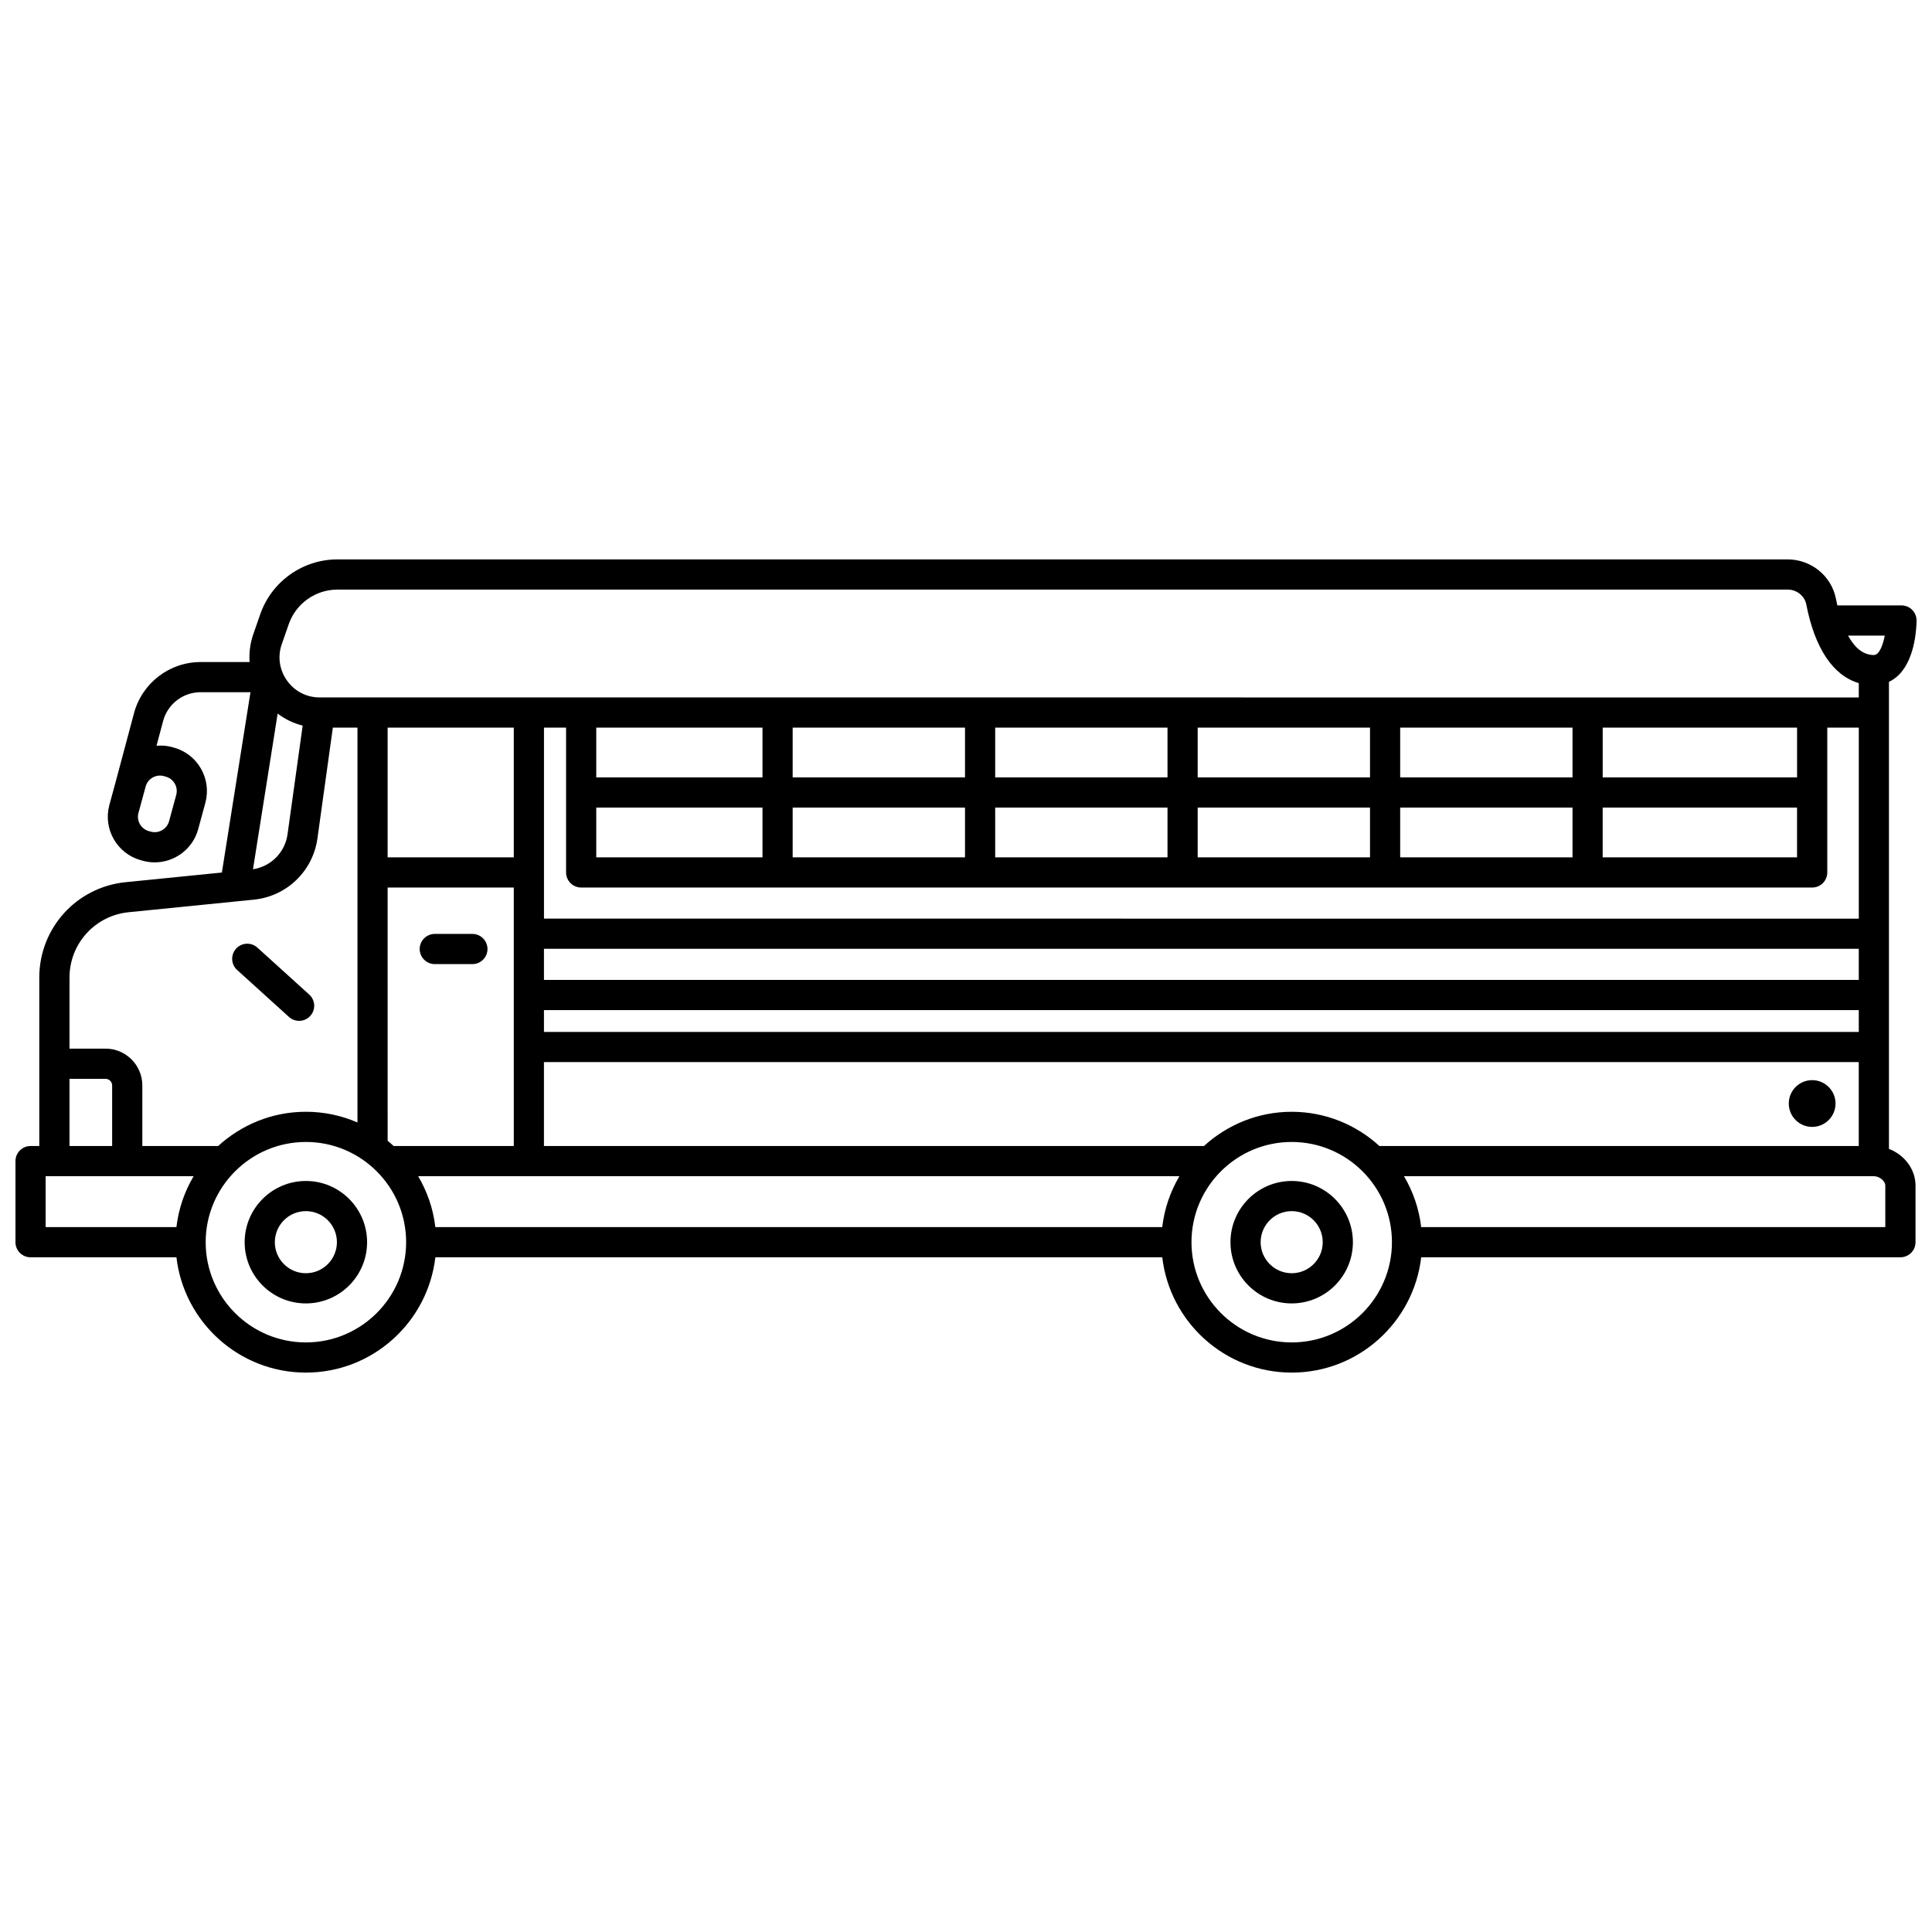 <?xml version="1.0" encoding="UTF-8"?>
<!-- Uploaded to: SVG Repo, www.svgrepo.com, Generator: SVG Repo Mixer Tools -->
<svg width="800px" height="800px" version="1.1" viewBox="144 144 512 512" xmlns="http://www.w3.org/2000/svg">
 <defs>
  <clipPath id="a">
   <path d="m148.09 292h503.81v216h-503.81z"/>
  </clipPath>
 </defs>
 <path d="m225.06 456.97c-8.945 0-16.223 7.277-16.223 16.227 0 8.949 7.277 16.223 16.223 16.223s16.223-7.273 16.223-16.223c-0.004-8.949-7.281-16.227-16.223-16.227zm0 24.449c-4.535 0-8.227-3.691-8.227-8.227 0-4.539 3.691-8.23 8.227-8.23s8.227 3.691 8.227 8.23c-0.004 4.539-3.695 8.227-8.227 8.227z"/>
 <path d="m486.31 456.97c-8.945 0-16.223 7.277-16.223 16.227 0 8.949 7.277 16.223 16.223 16.223 8.945 0 16.223-7.273 16.223-16.223 0-8.949-7.277-16.227-16.223-16.227zm0 24.449c-4.535 0-8.227-3.691-8.227-8.227 0-4.539 3.691-8.23 8.227-8.23s8.227 3.691 8.227 8.23c0 4.539-3.691 8.227-8.227 8.227z"/>
 <g clip-path="url(#a)">
  <path d="m644.59 448.47v-123.77c0.965-0.461 1.855-1.09 2.656-1.891 4.543-4.547 4.66-13.383 4.66-14.375 0-2.207-1.793-3.996-4-3.996h-16.992c-0.141-0.609-0.262-1.188-0.367-1.734-1.172-6.059-6.559-10.457-12.809-10.457h-384.31c-9.211 0-17.438 5.848-20.465 14.547l-1.832 5.266c-0.848 2.43-1.152 4.93-0.988 7.387h-12.977c-8.262 0-15.52 5.574-17.652 13.555l-4.707 17.621-1.824 6.703c-1.727 6.356 2.035 12.926 8.391 14.656l0.5 0.137c1.043 0.285 2.09 0.418 3.125 0.418 5.254 0 10.086-3.5 11.527-8.812l1.895-6.965c1.727-6.356-2.035-12.926-8.391-14.656l-0.504-0.137c-1.355-0.371-2.715-0.445-4.047-0.34l1.754-6.566c1.195-4.484 5.277-7.621 9.926-7.621h13.219l-7.578 47.789-25.508 2.559c-13.043 1.312-22.883 12.184-22.883 25.293v44.625h-2.312c-2.207 0-4 1.789-4 4v21.488c0 2.211 1.793 4 4 4h38.66c1.992 17.176 16.605 30.559 34.309 30.559s32.316-13.383 34.309-30.559h192.64c1.992 17.176 16.605 30.559 34.309 30.559s32.316-13.383 34.309-30.559h127c2.207 0 4-1.789 4-4v-15.031c-0.008-4.336-2.973-8.133-7.039-9.691zm-457.16-98.789 0.504 0.137c2.094 0.57 3.34 2.742 2.769 4.844l-1.895 6.961c-0.574 2.094-2.75 3.344-4.84 2.773l-0.5-0.133c-2.098-0.57-3.344-2.742-2.769-4.844l1.828-6.719c0-0.004 0.004-0.008 0.008-0.016l0.062-0.238c0.57-2.09 2.715-3.344 4.832-2.766zm322.14 98.027c-6.144-5.613-14.293-9.074-23.254-9.074s-17.109 3.457-23.254 9.074h-174.91v-22.242h348.44v22.242zm-57.562 21.488h-192.64c-0.566-4.883-2.164-9.445-4.555-13.492h201.74c-2.383 4.047-3.984 8.609-4.547 13.492zm-171.85-132.37v34.379h-33.434v-34.379zm13.859 0v38.379c0 2.207 1.793 4 4 4h326.23c2.207 0 4-1.793 4-4v-38.379h8.352v50.621l-348.44-0.004v-50.621zm52.051 0v13.191l-44.055-0.004v-13.191zm53.668 0v13.191l-45.672-0.004v-13.191zm53.664 0v13.191l-45.668-0.004v-13.191zm53.664 0v13.191l-45.668-0.004v-13.191zm53.668 0v13.191l-45.672-0.004v-13.191zm59.508 0v13.191h-51.512v-13.191zm-105.18 34.383v-13.191h45.672v13.191zm-53.664 0v-13.191h45.668v13.191zm-53.664 0v-13.191h45.668v13.191zm-53.668 0v-13.191h45.672v13.191zm-52.051 0v-13.191h44.055v13.191zm266.71-13.191h51.512v13.191h-51.512zm-280.57 37.426h348.44v8.242l-348.44-0.004zm0 16.238h348.44v5.789h-348.44zm-41.43-32.477h33.434l0.004 68.504h-31.84c-0.523-0.477-1.043-0.957-1.594-1.398zm396.76-66.766c-0.516 2.641-1.492 5.148-2.894 5.148-3.043 0-5.25-2.227-6.84-5.148zm-424.8 2.25 1.832-5.266c1.91-5.492 7.102-9.176 12.914-9.176h384.31c2.426 0 4.516 1.672 4.957 3.984 2.25 11.605 7.117 18.816 13.898 20.801v3.801l-407.87-0.004c-3.492 0-6.648-1.633-8.672-4.477-2.023-2.848-2.523-6.367-1.375-9.664zm-1.102 18.426c1.977 1.488 4.211 2.578 6.629 3.172l-4.012 28.816c-0.672 4.812-4.402 8.523-9.156 9.258zm-39.484 52.633 33.172-3.332c8.715-0.875 15.645-7.547 16.852-16.223l4.086-29.371h6.523v104.64c-4.195-1.816-8.812-2.832-13.664-2.832-8.961 0-17.109 3.457-23.254 9.074h-20.094v-16.055c0-5.379-4.379-9.754-9.758-9.754l-9.543 0.004v-18.812c0-8.988 6.742-16.441 15.68-17.34zm-15.68 44.152h9.543c0.973 0 1.758 0.789 1.758 1.754v16.055h-11.301zm-6.324 25.809h39.215c-2.391 4.047-3.988 8.609-4.555 13.492l-34.66-0.004zm68.973 44.047c-14.645 0-26.562-11.91-26.562-26.562s11.914-26.562 26.562-26.562c14.645 0 26.562 11.91 26.562 26.562-0.004 14.648-11.918 26.562-26.562 26.562zm261.25 0c-14.645 0-26.562-11.91-26.562-26.562s11.914-26.562 26.562-26.562c14.645 0 26.562 11.91 26.562 26.562 0 14.648-11.914 26.562-26.562 26.562zm157.31-30.559h-123c-0.566-4.883-2.164-9.445-4.555-13.492h124.52c1.473 0 3.031 1.262 3.031 2.461z"/>
 </g>
 <path d="m624.24 430.25c-3.418 0-6.195 2.769-6.195 6.195 0 3.418 2.769 6.195 6.195 6.195 3.418 0 6.195-2.769 6.195-6.195-0.004-3.418-2.773-6.195-6.195-6.195z"/>
 <path d="m220.58 413.5c0.766 0.691 1.727 1.035 2.684 1.035 1.09 0 2.176-0.441 2.969-1.316 1.484-1.637 1.355-4.164-0.281-5.644l-13.742-12.449c-1.641-1.488-4.168-1.352-5.648 0.281-1.484 1.637-1.355 4.168 0.281 5.648z"/>
 <path d="m259.22 399.5h9.969c2.207 0 4-1.793 4-4 0-2.207-1.793-4-4-4h-9.969c-2.207 0-4 1.793-4 4 0.004 2.207 1.789 4 4 4z"/>
</svg>